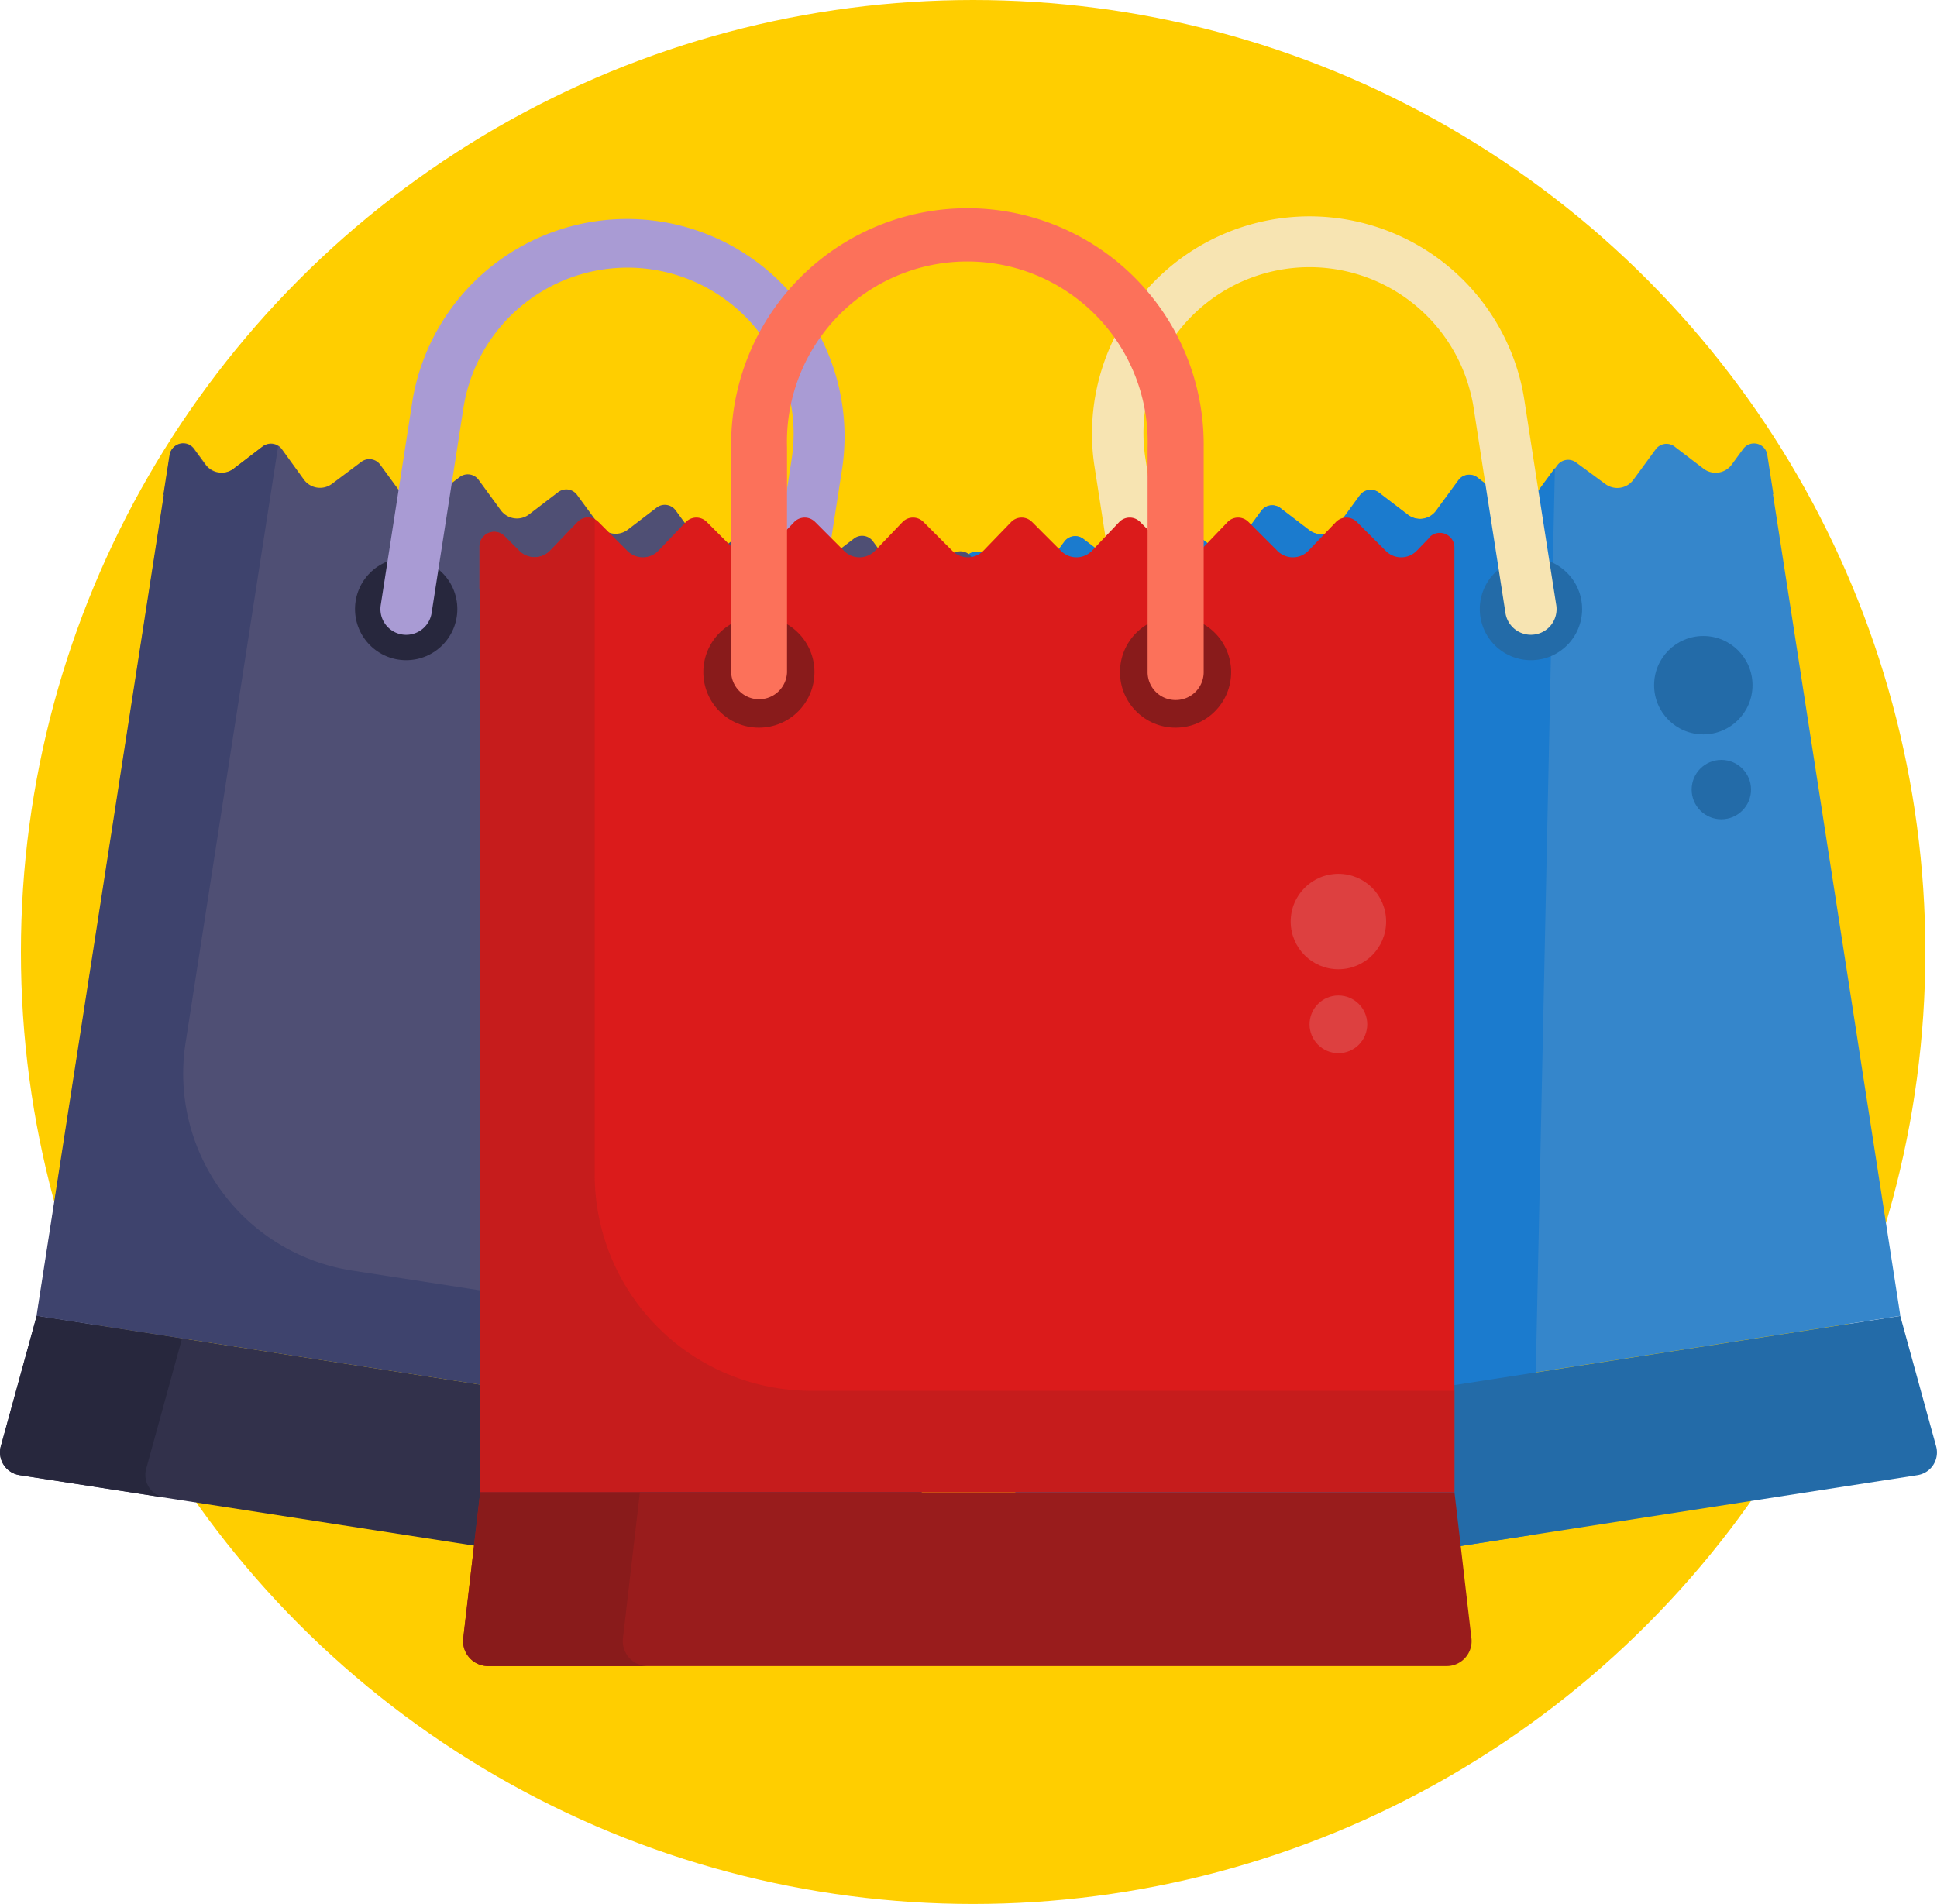 <svg xmlns="http://www.w3.org/2000/svg" width="45.662" height="44.895" viewBox="0 0 45.662 44.895"><g transform="translate(0)"><g transform="translate(0.493 0)"><circle cx="22.447" cy="22.447" r="22.447" transform="translate(0)" fill="#ffce00"/></g><g transform="translate(0 4.981)"><path d="M257.458,144.143l-8.593,1.333-12.3,1.912-2.892-18.648-.11-.711-.141-.9a.315.315,0,0,1,.505-.3l.314.24a.471.471,0,0,0,.666-.091l.527-.721a.317.317,0,0,1,.448-.066l.682.523a.473.473,0,0,0,.666-.1l.527-.721a.315.315,0,0,1,.447-.066l.6.457.081.063a.473.473,0,0,0,.666-.1l.391-.536.136-.183a.317.317,0,0,1,.448-.065l.682.523a.473.473,0,0,0,.666-.1l.527-.722a.316.316,0,0,1,.447-.065l.682.522a.471.471,0,0,0,.666-.1l.527-.721a.317.317,0,0,1,.448-.065l.683.522a.472.472,0,0,0,.665-.091l.527-.721a.315.315,0,0,1,.447-.066l.183.143.5.38a.472.472,0,0,0,.665-.091l.091-.122.386-.527.053-.073a.315.315,0,0,1,.447-.064l.679.5a.472.472,0,0,0,.665-.091l.528-.722a.315.315,0,0,1,.447-.064l.682.521a.471.471,0,0,0,.666-.1l.268-.366a.316.316,0,0,1,.568.137l.144.928h-.011Z" transform="translate(-212.66 -118.098)" fill="#3586cb"/><path d="M251.855,129.83l-.048,2.236-.008.416-.022,1.034-.016.75-.356,16.887-.08,3.832-11.471,1.78a.543.543,0,0,1-.625-.515l-.125-3.185-2.892-18.648.064-1.981a.32.32,0,0,1,.183.066l.314.24a.471.471,0,0,0,.666-.091l.527-.721a.317.317,0,0,1,.448-.066l.682.523a.473.473,0,0,0,.666-.1l.527-.721a.315.315,0,0,1,.447-.066l.6.457.081.063a.473.473,0,0,0,.666-.1l.391-.536.136-.183a.317.317,0,0,1,.448-.065l.682.523a.473.473,0,0,0,.666-.1l.527-.722a.316.316,0,0,1,.447-.065l.682.522a.471.471,0,0,0,.666-.1l.527-.721a.317.317,0,0,1,.448-.065l.683.522a.472.472,0,0,0,.665-.091l.527-.721a.315.315,0,0,1,.447-.066l.183.143.5.38a.472.472,0,0,0,.665-.091l.091-.122Z" transform="translate(-215.201 -123.775)" fill="#1b7bce"/><path d="M289.154,352.293l-9.082,1.409-11.471,1.78a.543.543,0,0,1-.625-.515l-.125-3.185,12.3-1.909,8.593-1.333.846,3.077a.541.541,0,0,1-.438.676Z" transform="translate(-243.948 -322.492)" fill="#236ba8"/><circle cx="1.206" cy="1.206" r="1.206" transform="translate(34.884 8.174)" fill="#236ba8"/><circle cx="1.206" cy="1.206" r="1.206" transform="translate(25.947 9.56)" fill="#891b1b"/><path d="M298.866,74.555a.6.6,0,0,1-.395.238.605.605,0,0,1-.692-.506l-.159-1.026-.315-2.023-.274-1.774a3.474,3.474,0,0,0-.072-.357,3.914,3.914,0,0,0-7.665,1.554l.274,1.765.315,2.033.16,1.027a.606.606,0,1,1-1.2.183l-.161-1.03-.256-1.65-.333-2.148a4.979,4.979,0,0,1-.058-.95,5.128,5.128,0,0,1,10.14-.9c.018.091.036.183.05.279l.329,2.123.261,1.676.07.45.091.58A.609.609,0,0,1,298.866,74.555Z" transform="translate(-262.29 -64.814)" fill="#f7e4b2"/><circle cx="1.036" cy="1.036" r="1.036" transform="translate(23.455 15.623)" fill="#dd4040"/><circle cx="0.626" cy="0.626" r="0.626" transform="translate(24.206 18.238)" fill="#dd4040"/><path d="M27.391,355.454,6.837,352.266a.543.543,0,0,1-.44-.68l.846-3.076,20.9,3.244-.125,3.188a.542.542,0,0,1-.624.511Z" transform="translate(-6.378 -322.465)" fill="#32314b"/><path d="M39.389,126.822l-.314.239a.471.471,0,0,1-.665-.091l-.528-.722a.316.316,0,0,0-.444-.066l-.683.522a.471.471,0,0,1-.665-.1l-.528-.722a.316.316,0,0,0-.447-.064l-.682.522a.472.472,0,0,1-.666-.1l-.533-.723a.317.317,0,0,0-.448-.065l-.682.522a.47.47,0,0,1-.665-.1l-.528-.721a.315.315,0,0,0-.447-.065l-.683.522a.471.471,0,0,1-.665-.1l-.528-.721a.315.315,0,0,0-.447-.065l-.682.522a.472.472,0,0,1-.666-.091l-.527-.722a.317.317,0,0,0-.448-.064l-.679.519a.471.471,0,0,1-.665-.091l-.528-.722a.316.316,0,0,0-.447-.064l-.683.512a.47.47,0,0,1-.665-.091l-.523-.723a.317.317,0,0,0-.448-.065l-.682.522a.471.471,0,0,1-.671-.1l-.268-.366a.316.316,0,0,0-.568.138l-.144.927h.01l-3,19.367,20.9,3.244,3-19.361.14-.9a.315.315,0,0,0-.5-.3Z" transform="translate(-14.984 -118.1)" fill="#4f4f74"/><path d="M10.263,352.788l-3.425-.531a.543.543,0,0,1-.44-.68l.846-3.077,3.426.532-.847,3.079a.543.543,0,0,0,.44.677Z" transform="translate(-6.378 -322.456)" fill="#27273d"/><path d="M37.1,145.212l-.337,2.177-20.9-3.244,3-19.361h-.01l.144-.927a.316.316,0,0,1,.569-.144l.267.366a.471.471,0,0,0,.666.1l.682-.522a.318.318,0,0,1,.376-.007l-2.182,14.067a4.7,4.7,0,0,0,3.92,5.359Z" transform="translate(-15.002 -118.099)" fill="#3e436d"/><circle cx="1.206" cy="1.206" r="1.206" transform="translate(8.369 8.174)" fill="#27273d"/><circle cx="1.206" cy="1.206" r="1.206" transform="translate(17.305 9.56)" fill="#891b1b"/><path d="M113.942,76.144a.606.606,0,0,1-.506-.692l.75-4.828a3.915,3.915,0,1,0-7.738-1.2l-.749,4.827a.606.606,0,0,1-1.2-.183l.749-4.828a5.128,5.128,0,0,1,10.134,1.572l-.749,4.827A.606.606,0,0,1,113.942,76.144Z" transform="translate(-95.524 -64.779)" fill="#a99bd4"/><circle cx="1.036" cy="1.036" r="1.036" transform="translate(20.138 15.623)" fill="#dd4040"/><circle cx="0.626" cy="0.626" r="0.626" transform="translate(20.206 18.238)" fill="#dd4040"/><circle cx="1.16" cy="1.16" r="1.16" transform="translate(38.993 10.015)" fill="#236ba8"/><ellipse cx="0.7" cy="0.7" rx="0.7" ry="0.7" transform="translate(39.878 12.937)" fill="#236ba8"/><path d="M148.977,398.1H126.386a.589.589,0,0,1-.585-.656l.4-3.443h22.967l.4,3.443a.588.588,0,0,1-.585.656Z" transform="translate(-114.881 -363.796)" fill="#991c1c"/><path d="M152.4,143.072l-.3.31a.511.511,0,0,1-.731.007l-.687-.687a.344.344,0,0,0-.491.006l-.645.674a.511.511,0,0,1-.731.007l-.687-.687a.344.344,0,0,0-.491.006l-.645.674a.512.512,0,0,1-.731.007l-.687-.687a.344.344,0,0,0-.491.006l-.639.674a.511.511,0,0,1-.731.007l-.687-.687a.344.344,0,0,0-.491.006l-.651.674a.511.511,0,0,1-.731.007l-.687-.687a.344.344,0,0,0-.491.006l-.645.674a.511.511,0,0,1-.731.007l-.687-.687a.344.344,0,0,0-.491.006l-.645.674a.511.511,0,0,1-.731.007l-.687-.687a.344.344,0,0,0-.491.006l-.645.674a.512.512,0,0,1-.731.007l-.687-.687a.344.344,0,0,0-.491.006l-.645.674a.511.511,0,0,1-.731.007l-.348-.348a.344.344,0,0,0-.587.243V144.3h.012v21.28h22.972V144.3h0v-.994a.344.344,0,0,0-.592-.238Z" transform="translate(-118.7 -135.379)" fill="#db1b1b"/><path d="M130.152,398.1h-3.764a.59.59,0,0,1-.585-.656l.4-3.443h3.764l-.4,3.443a.59.59,0,0,0,.587.656Z" transform="translate(-114.882 -363.796)" fill="#891b1b"/><path d="M153.049,163.193v2.389H130.082V144.3h-.012v-1.018a.344.344,0,0,1,.587-.243l.348.348a.511.511,0,0,0,.731-.007l.646-.674a.345.345,0,0,1,.4-.07v15.457a5.1,5.1,0,0,0,5.1,5.1Z" transform="translate(-118.763 -135.38)" fill="#c61c1c"/><ellipse cx="1.31" cy="1.31" rx="1.31" ry="1.31" transform="translate(16.58 9.557)" fill="#891b1b"/><ellipse cx="1.31" cy="1.31" rx="1.31" ry="1.31" transform="translate(26.402 9.557)" fill="#891b1b"/><path d="M205.388,75.115a.658.658,0,0,1-.659-.658v-5.3a4.252,4.252,0,1,0-8.5,0v5.306a.659.659,0,0,1-1.317,0v-5.3a5.57,5.57,0,1,1,11.139,0v5.306A.658.658,0,0,1,205.388,75.115Z" transform="translate(-177.676 -63.59)" fill="#fc715a"/><g transform="translate(30.426 15.623)"><circle cx="1.125" cy="1.125" r="1.125" fill="#dd4040"/><circle cx="0.68" cy="0.68" r="0.68" transform="translate(0.445 2.869)" fill="#dd4040"/></g></g></g></svg>